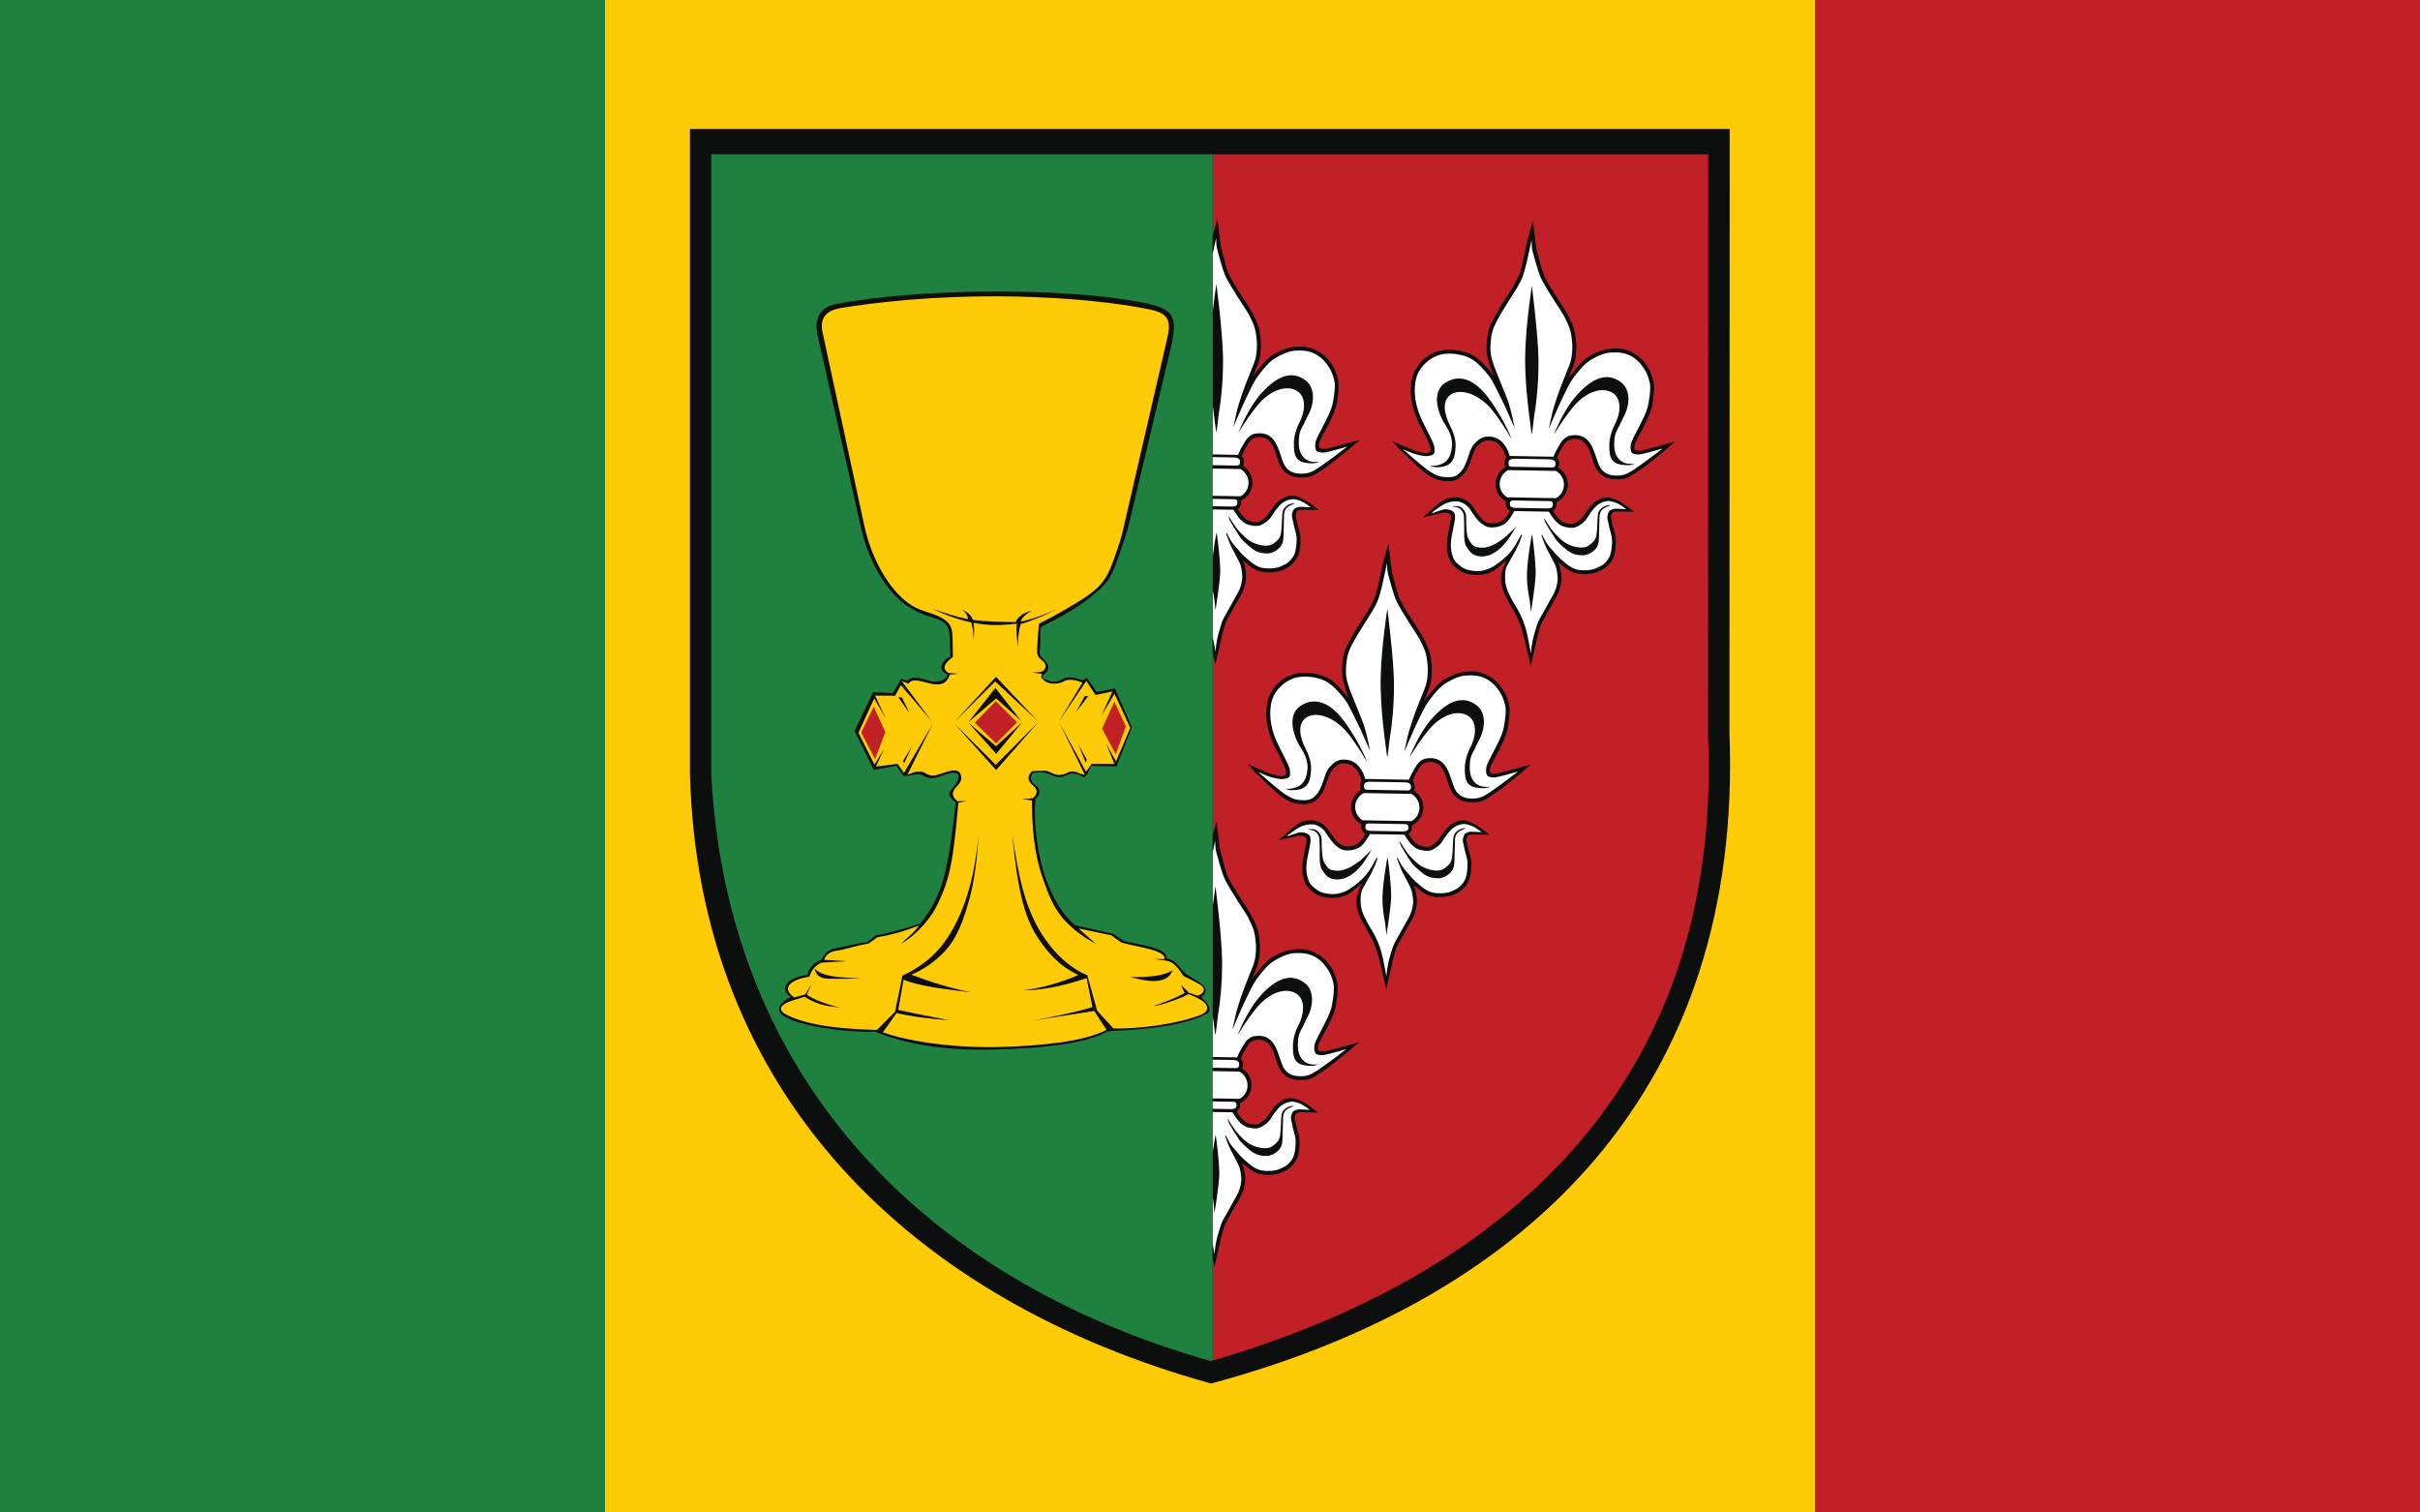 <?xml version="1.0" encoding="UTF-8"?><svg id="a" xmlns="http://www.w3.org/2000/svg" width="800" height="500" viewBox="0 0 800 500"><rect x="0" y="0" width="800" height="500" fill="#333333" stroke="none"/><rect x="200" width="400" height="500" fill="#ffca06"/><rect width="200" height="500" fill="#1e8140"/><rect x="600" width="200" height="500" fill="#c02026"/><g id="b"><path id="c" d="M228.08,42.62h343.72c0,49.65-.08,149.96-.08,199.62,4.48,117.11-65.32,186.63-171.36,215.13-98.64-27.29-169.66-95.6-172.28-201.78V42.62h0Z" fill="#0d0e0e" fill-rule="evenodd"/><path id="d" d="M400.89,51h163.82c0,47.76-.08,144.25-.08,192.02,4.71,110.96-61.7,176.86-163.74,206.77V51h0Z" fill="#c02026" fill-rule="evenodd"/><path id="e" d="M235.12,51h165.77V449.79c-.19,.06-.39,.12-.58,.17-92.89-26.25-159.94-91.96-165.19-194.1V51h0Z" fill="#1e8140" fill-rule="evenodd"/><path id="f" d="M314.15,217.2c0-1.94-.13-6.52-.31-7.82-.61-4.32-3.54-4.5-7.54-5.9-7.64-2.66-12.58-7.89-16.55-15.25-2.03-3.77-3.84-8.08-5.05-13.46l-14.43-63.96c-1.05-4.64,.21-9.15,5.85-10.25,27.79-5.37,74.8-5.48,99.93-.86,11.84,2.18,13.68,3.99,10.84,15.96l-13.35,56.24c-1.21,5.09-2.82,9.37-4.58,14.28-1.76,4.93-3.05,6.97-8.9,11.59-3.78,2.98-9.01,6.03-16,9.55-.25,2.05-.03,6.12-.35,8.2-.16,1,.52,1.74,1.27,2.42,1.84,1.66,2.3,3.47,.18,4.97-.82,.58-1.06,1.69,1.42,1.99,1.33,.88,3.27,.49,4.79-.41,2.29-1.35,4.87,.04,6.66,.38l1.33-.76,3.19,4.65,6.06-1.16,5.56,12.86-5.07,12.91-8.47-.17c-.23,.65-1.12,3.23-2.29,3.74-5.13-2.71-4.82-.14-8.06-.05-2.6,.07-4.03-2.47-8.86-1.29-.65,.68-1.23,2.65,.84,3.97,1.88,1.2,1.67,3.19,.05,4.45-.83,8.64,.96,20.78,4.28,28.69,2.34,5.58,4.88,9.83,8.87,13.18l12.67,2.85,3.2,2.26c3.95,1.14,15.1,2.33,14.14,5.65,2.49,.71,3.42,1.76,4.28,2.8,.79,.96,1.5,1.85,2.43,2.57,1.53,1.18,3.1,1.75,4.59,2.92,1.91,1.5,2.65,3.17,.27,4.68,.39,.47,1.29,1.19,1.9,1.98,.72,.93,1.52,2.67,.09,3.45-9.1,4.98-25.26,5.36-32.91,5.89-6.29,3.7-19.71,5.69-38.84,6.05-15.56,.29-27.95-1.91-38.14-5.98-8.38,.55-28.09-2.04-31.15-6.13-1.82-2.43,2.72-5.25,3.52-5.23-3-1.97-2.19-4.15-.21-5.53,1.58-1.1,3.96-1.65,5.62-1.81,.45-2.77,2.8-4.35,4.61-5.04,1.33-2.34,2.37-3.38,4.66-3.78,2.82-.48,7.1-1.69,10.4-1.95l2.97-2.3c4.33-.76,9.32-2.18,14.6-3.9,3.67-4.27,6.48-9.77,8.11-16.29,1.7-6.83,2.68-14.85,3.69-23.84-1.3-.76-2.87-2.47-1.73-3.87,.85-1.05,1.7-1.85,2.29-3.09,1.27-2.67-.55-3.29-3.18-2.49-2.42,.74-5.11,2.34-7.6,.93-1.28-.72-1.67-.92-3.26-.66-1.37,.22-2.83,.62-3.86,.38l-2.23-3.26-7.54,1.34-6.36-12.86,6.17-12.85,6.45,.38,2.8-4.74,2.11,.62c1.37-1.91,5.43-.55,7.23,.02,3.17,1,5.92-.63,5.95-2.15-3.98-1.54-1.14-5.27,.97-5.76Z" fill="#0d0e0e" fill-rule="evenodd"/><g id="g"><path id="h" d="M543.24,148.83c-.7,.17-1.7,.33-2.51,.02-.06-.12-.46-.36-.45-.9,0-.12,0-.3,.07-.47,.08-1,.68-2.06,1.64-3.82l1.45-2.7c1.69-3.41,2.54-5.47,2.8-7.24,.33-2.07,.53-3.9,.56-5.45v-.53c-.02-1.78-1.02-4.82-2.21-6.62-1.08-1.56-2.33-3.18-4.75-4.47-2.82-1.65-5.21-1.52-7.08-1.43l-.12,.06c-2.1,.08-4.44,.87-7.14,2.37-2.35,1.38-3.84,3.31-5.63,5.59l-.35,.35c-.36,.53-.77,.99-1.08,1.58,.25-.65,.67-1.65,.67-1.65l.91-2.18c1.03-2.59,1.08-5.14,1.1-6.68,.03-1.66-.39-4.57-.77-5.88-.44-1.37-1.39-3.46-2.13-4.84l-2.21-3.6-.97-1.44c-1.08-1.68-3.91-6.05-4.69-7.97-.72-1.79-1.97-7.03-2.36-8.34-.16-.65-.31-2.2-.47-3.27l-.76-6.42-1.74,6.14-.63,2.95-1.39,6.32c-.5,2.07-1.22,3.48-2.07,5.12-.48,1-1.8,3.05-2.94,4.81l-1.55,2.4c-.9,1.53-2.22,3.75-3.48,6.28-1.27,2.47-1.5,5.78-1.53,7.74v.42c.01,2.31,.61,4.75,1.89,8.15,0,0,.34,.66,.5,1.13-1.08-1.68-2.33-3.01-3.48-4.15-1.6-1.63-3.21-3.02-6.11-3.84-3.13-.89-6.04-1-8.55-.33-2.11,.49-4.34,1.88-5.94,3.57-1.54,1.75-2.63,3.69-3.02,5.93-.2,1.12-.33,2.19-.35,3.25-.03,1.77,.17,3.56,.66,5.4,.65,2.92,1.66,4.89,2.39,6.38l.56,1.02,.96,1.97c.67,1.38,1.57,3.11,1.79,3.94,.16,.54,.21,1.01,.21,1.31v.35c-.24,.12-.65,.46-.89,.52l-.76,.16c-.46,.05-1.74-.44-3.42-.77-.58-.13-6.24-2.66-7.63-3.27l2.28,2.53c.29,.24,7.21,7.18,9.11,8.4,1.96,1.28,2.88,1.65,4.1,1.97,.93,.25,2.44,.52,4.01,.31,1.46-.21,2.51-.55,3.88-2.01,1.24-1.28,1.91-2.63,2.89-5.7,.92-2.71,1.45-3.35,2.4-4.35,.89-.93,1.89-1.39,3.17-1.36,1.45,.03,2.32,.52,2.84,.82,.63,.49,1.26,1.21,1.88,2.17,.45,.78,.9,2.03,1,2.45l.05,.3c-.36,.47-.49,1.12-.5,1.65,0,.35,.04,.95,.27,1.43-1.95,1.21-3.2,3.2-3.24,5.46-.04,2.31,1.2,4.47,3.1,5.69l.29,.18h.06c-.06,.35-.07,.71-.07,.83,0,.53,.2,1.72,1.41,2.28l-.66,1.17c-.18,.29-1.19,1.52-1.72,1.99-.47,.35-1.88,.97-3.57,1-1.34-.02-1.8-.27-2.72-.94l-.23-.18c-.8-.61-2.17-2.53-3.02-3.85l-.4-.6c-1.36-2.04-3.5-2.67-4.2-2.86-1.1-.37-3.26-.06-4.31,.22-.88,.22-2.7,1.61-3.65,2.43-1,.81-4.32,3.84-4.32,3.84,1.11-.4,5.85-1.38,6.26-1.49,.59-.17,1.58-.21,2.38,.16,.4,.19,.63,.37,.68,1.08l.06,.12c0,.35-.14,1-.38,1.83l-.32,1.71-.13,.83c-.32,1.59-.64,3.01-.61,4.73-.03,1.95,.24,2.97,.68,4.46,.61,1.79,1.87,2.88,3.37,4.03,1.84,1.34,4.86,1.57,6.26,1.53,1.57-.03,3.21-.36,4.8-1.22,1.41-.69,2.89-2.26,4.54-3.54-.6,1.17-1.69,3.82-1.72,5.3l-.02,1.24c.08,1.96,.8,3.81,1.48,5.24l1.92,3.47,1.18,2.1c.85,1.56,1.63,3.41,2.29,5.43,.55,1.85,1.96,7.8,1.96,7.86l.98,4.28,1.76-7.62c.26-1.54,.64-2.95,1.31-5.13,.37-1.36,1.03-2.41,1.81-3.82l.78-1.41,1.68-2.93,1.08-1.94c1.09-2,1.52-3.71,1.66-5.07,.06-.29,.07-.59,.08-.95,.03-1.66-.41-3.5-.62-4.28-.11-.36-.28-.78-.56-1.31,.46,.36,.86,.79,1.38,1.15,1.89,1.63,3.16,2.25,4.49,2.57,1.68,.44,3.37,.36,4.42,.26l.18-.06c1.23-.16,1.98-.26,3.92-1.18,1.7-.8,3.78-2.95,4.34-5.26,.19-.94,.39-2.48,.42-3.9,.02-1.06-.08-2.08-.3-2.91-.27-.9-1.09-4.05-1.25-5,0-.18-.05-.3-.05-.48,0-.36,.13-.95,.37-1.42,.17-.11,1-.46,1.29-.45l5.99,.1-2.12-1.64c-.29-.18-1.84-1.39-2.59-1.76-.63-.31-2.25-1.17-3.58-1.31-1.51-.15-2.57,.19-3.45,.71-1.23,.57-2,1.45-2.84,2.32l-1.67,2.34-.48,.76c-.54,.7-1.13,1.23-2.31,2.04-.94,.63-1.93,.62-3.5,.29-1.16-.31-1.96-1.04-2.48-1.58l-.17-.18c-.29-.3-.97-1.32-1.65-2.28,1-.58,1.13-1.58,1.14-2.06,0-.12,0-.47-.04-.83h.24l.29-.17c1.94-1.15,3.26-3.26,3.3-5.57,.04-2.25-1.2-4.47-3.11-5.63,.19-.47,.25-1,.26-1.36,.01-.59-.09-1.31-.73-1.91l.79-1.83c.48-.76,1.56-2.7,1.8-2.99,.48-.53,1.24-1.11,1.89-1.21,.82-.23,1.75-.38,2.91,0,.99,.25,1.9,1.04,2.64,2.24,.62,1.02,1.07,2.27,1.51,3.82l.72,2.09c1.17,3.04,3.02,4.02,4.35,4.52,1.56,.56,4.42,.61,6.11,.11,1.52-.51,3.35-1.84,4.71-2.76l.88-.58c1.06-.69,7.26-5.8,7.5-5.98l3.31-2.84c-1.58,.45-9.89,2.73-10.65,2.83h0Z" fill="#0d0e0e"/><path id="i" d="M500.74,141.63s-1.17-6.18-2.23-9.05c-1.05-2.92-2.85-6.99-3.9-9.79-1.17-2.81-1.95-5.31-1.9-7.68-.02-2.31,.33-5.39,1.41-7.56,1.09-2.24,2.23-4.23,3.48-6.17,1.14-1.94,3.71-5.75,4.55-7.39,.84-1.53,1.51-3.06,2.07-5.42,.62-2.24,1.13-4.96,1.45-6.32,.25-1.3,.63-2.89,.63-2.89,0,0,.01,2.49,.29,3.5,.33,1.25,1.75,6.61,2.59,8.52,.78,2.03,3.28,5.87,4.75,8.21,1.53,2.34,2.44,3.72,3.17,4.98,.67,1.32,1.63,3.35,1.96,4.54,.38,1.25,.74,4.1,.72,5.52-.03,1.48-.07,3.79-1.04,6.21-.92,2.35-2.37,5.83-3.29,8.42-.92,2.47-1.84,5.36-2.4,7.66-.51,2.42-1.08,4.9-1.08,4.9,0,0,3.34-7.82,4.31-9.76,.96-1.88,2.3-5.18,4.21-7.63,1.91-2.46,3.4-4.33,5.63-5.59,2.24-1.32,4.46-2.23,6.56-2.32,1.86-.03,3.96-.17,6.62,1.24,1.96,1.16,3.1,2.43,4.18,4.1,1.14,1.62,2.02,4.42,2.05,5.91,.03,1.84-.31,4.09-.62,5.74-.2,1.36-.81,3.19-2.68,6.77-1.81,3.7-2.95,5.28-3.15,6.94-.2,1.66,.25,2.67,.94,2.8,.81,.25,1.8,.33,2.85,.05,.99-.16,6.73-1.78,6.73-1.78,0,0-6.2,4.75-7.26,5.39-1.06,.75-3.48,2.61-5.24,3.17-1.41,.51-4.03,.47-5.3-.03-1.04-.37-2.6-1.17-3.49-3.74-.94-2.62-1.43-4.53-2.39-6.15-.79-1.26-1.88-2.4-3.45-2.85-1.39-.38-2.5-.22-3.49-.06-1.11,.22-2.06,1.09-2.53,1.68-.48,.58-1.68,2.64-2.04,3.34-.36,.65-.85,1.95-.85,1.95l-.87-.02-13.62-.24s-.44-1.73-1.17-2.87c-.68-1.08-1.42-1.92-2.28-2.53-.81-.55-1.85-.98-3.48-1.01-1.57-.03-2.98,.54-4.11,1.77-1.18,1.11-1.72,1.87-2.64,4.81-.98,2.94-1.58,4.12-2.65,5.23-1.13,1.22-1.89,1.45-3.17,1.6-1.28,.1-2.5-.04-3.49-.24-1.1-.26-1.91-.69-3.75-1.85-1.79-1.16-8.61-7.2-8.61-7.2,0,0,3.35,1.54,4.28,1.74,1.28,.32,2.96,.7,3.77,.6,.82-.16,1.81-.14,2.29-.85,.3-.59,.2-1.83-.01-2.73-.44-1.43-2.08-4.42-2.92-6.1-.79-1.73-1.97-3.71-2.84-7.16-.76-3.21-.71-5.82-.33-8.07,.45-2.19,1.41-3.89,2.83-5.35,1.37-1.52,3.31-2.67,5.18-3.23,2.4-.61,5.13-.5,7.91,.31,2.72,.76,4.16,2.15,5.59,3.54,1.37,1.44,3.2,3.37,4.44,5.94,1.36,2.51,3.54,7.17,3.88,7.83,.28,.72,2.97,6.69,2.97,6.69h0Z" fill="#fff"/><path id="j" d="M512.09,151.84l-1.34-.02-8.62-.15-1.34-.02c-1.81-.03-2.11,.68-2.12,1.39-.02,1.36,.68,1.26,2.07,1.28l1.34,.02,8.62,.15,1.34,.02c1.46,.03,2.15,.15,2.18-1.21,.01-.71-.38-1.43-2.13-1.46Z" fill="#fff"/><path id="k" d="M511.34,168.07l-1.22-.02-7.92-.14-1.16-.02c-1.63-.03-1.92-.57-1.9-1.28,.02-1.3,.6-1.17,1.95-1.15l1.16,.02,7.92,.14,1.22,.02c1.28,.02,1.98-.09,1.96,1.22-.01,.71-.37,1.24-2,1.21Z" fill="#fff"/><path id="l" d="M514.35,155.68h-.41l-4.6-.09-5.76-.1-4.6-.08h-.41c-1.65,.85-2.78,2.55-2.81,4.51-.03,1.95,.99,3.57,2.49,4.49h.58l4.77,.09,5.42,.09,4.77,.08h.58c1.59-.85,2.61-2.44,2.64-4.39,.03-1.96-1.04-3.69-2.66-4.61h0Z" fill="#fff"/><path id="m" d="M500.67,168.95l11.35,.2s1.53,2.4,2.1,3c.63,.55,1.6,1.75,3.34,2.07,1.74,.39,3.08,.47,4.49-.46,1.41-.86,2.01-1.51,2.6-2.33,.54-.88,1.32-2.11,2.09-2.99,.77-.94,1.48-1.63,2.42-2.09,1-.52,2.05-.79,3.04-.72,1.1,.14,2.49,.69,3.13,1.06,.69,.37,2.36,1.65,2.36,1.65,0-.06-3.14-.17-3.49-.18-.41,0-1.75,.2-2.23,.97-.37,.76-.67,1.53-.45,2.54,.16,1.01,.97,4.34,1.25,5.24,.44,1.43,.21,4.45-.22,6.04-.38,1.77-2.1,3.7-3.57,4.32-2,1.03-2.52,1.02-3.69,1.18-1.05,.1-2.57,.14-4.01-.19-1.16-.38-2.26-.87-3.92-2.32-1.67-1.39-2.75-2.42-3.67-3.62-1.03-1.14-1.71-1.87-2.45-3.01-.68-1.2-1.24-2.33-1.24-2.33l-.4-.19s1.33,3.88,2.29,5.5c.79,1.61,2.26,4.13,2.59,5.2,.27,1.07,.7,3.15,.5,4.63-.2,1.54-.57,2.95-1.48,4.6-.9,1.58-1.62,2.76-2.76,4.93-1.2,2.11-2.16,3.52-2.72,5.52-.62,2.01-1.11,3.6-1.37,5.19-.32,1.59-.47,3.67-.47,3.67,0,0-1.11-6.36-1.72-8.33-.61-1.91-1.39-3.94-2.34-5.67-.96-1.68-2.49-4.13-3.11-5.57-.68-1.32-1.29-2.99-1.32-4.65-.09-1.72-.06-3.56,.67-4.85,.72-1.29,1.56-2.88,1.98-3.58,.54-.76,1.69-3.17,2.17-4.29,.37-1.24,.73-2.06,.73-2.06l-.17-.42s-.66,1.12-.9,1.58c-.24,.47-1.75,3.47-3.82,5.45-2.13,2.04-4.02,3.37-5.37,4.05-1.35,.63-2.81,1.08-4.27,1.11-1.34,.03-3.96-.25-5.45-1.4-1.44-1.04-2.47-1.94-2.85-3.31-.5-1.43-.66-2.21-.69-4.1,.03-1.84,.41-3.43,.79-5.32,.33-1.83,.69-3.01,.59-3.84-.04-.89-.09-1.6-1.3-2.1-1.1-.49-2.03-.39-2.67-.28-.82,.22-3.63,1.24-3.63,1.24l.12-.35s1.42-1.16,2.13-1.56c.65-.46,2-1.39,3.11-1.67,.99-.34,2.86-.48,3.62-.29,.64,.19,2.31,.75,3.45,2.37,1.08,1.62,2.61,3.96,3.76,4.75,1.09,.79,1.72,1.4,3.7,1.43,1.98-.03,3.62-.77,4.33-1.35,.71-.58,1.78-1.92,2.02-2.46,.3-.41,1.02-1.64,1.02-1.64h0Z" fill="#fff"/><path id="n" d="M506.4,94.43s-1.97,12.65-2.19,22.37c-.31,11.2,1.85,23.98,2.04,26.12,.11,.42,.17,.66,.17,.66l.33-2.49s.49-4.5,.74-5.68c.19-1.24,1.19-8.1,1.1-16.58-.15-8.48-2.2-24.4-2.2-24.4h0Z" fill="#0d0e0e"/><path id="o" d="M492.07,131.58c-4.21-5.71-9.29-8.28-14.3-5.05-3.77,2.43-3.34,7.76-.63,12.85,.51,.9,1.08,1.68,1.58,2.63,.79,1.38,1.34,3.4,1.31,5.06,0,.24-.07,.41-.07,.59-.24,3.67-1.97,6.19-6.46,6.35-.35,0-.64-.01-.99-.08,.64,.25,1.39,.5,2.15,.51,5.53,.16,6.4-2.91,6.53-7,.1-2.55-1.07-5.23-1.58-6.19-2.42-4.6-2.88-8.82-.05-10.79,3.36-2.31,9.85-.12,14.28,5.82,1.76,2.29,4.04,5.64,5.9,8.99-1.67-4.59-5.12-10.23-7.68-13.71h0Z" fill="#0d0e0e"/><path id="p" d="M521.49,130.37c4.75-5.19,9.68-7.6,14.45-3.95,2.87,2.18,3.31,7.17,.43,12.1-.12,.41-.48,1-.61,1.23-.43,1.12-.37,.94-.97,1.94-.78,1.47-1.09,2.65-1.12,4.07l-.03,1.48c.05,3.79,2.16,6.26,5.71,6.09,.35,0,.7,.01,1.05-.04-.65,.28-1.53,.51-2.34,.49-5.47-.04-6.13-2.3-6.05-6.87,.04-2.55,1.2-5.49,1.74-6.43,1.98-3.58,2.42-8.38-.34-10.38-3.27-2.43-9.07-.99-13.71,4.86-1.85,2.28-4.05,5.44-6.03,8.73,1.82-4.53,4.54-9.76,7.8-13.32h0Z" fill="#0d0e0e"/><path id="q" d="M506.42,176.64s-1.54,8.15-1.63,13.13c-.07,3.97,.52,6.65,.9,8.73,.26,2.08,.4,3.92,.4,3.92,0,0,1.44-8.81,1.56-12.48,.12-3.67-.9-11.46-1.01-12.17-.16-.71-.21-1.13-.21-1.13Z" fill="#0d0e0e"/><path id="r" d="M479.91,167.35h.17c.41-.05,1.46-.09,1.87-.02,.93,.13,1.5,.68,1.9,1.22,.46,.6,.85,1.2,.83,2.45-.04,2.07,.14,5.33,.47,6.47,.39,1.07,1.24,2.51,2.22,3.12,1.04,.55,3.08,.53,3.84,.36,.82-.16,2.05-.61,2.93-1.07,.88-.46,2.59-1.61,3.3-2.19,.65-.52,3.26-3.09,3.26-3.09l.65-.76s-2.52,4.23-2.99,4.75c-.42,.65-2.08,2.45-2.97,3.15-.83,.7-1.94,1.27-2.71,1.67-.76,.28-1.93,.56-3.15,.54-1.16-.08-2.61-.4-3.64-1.66-.96-1.38-1.37-1.51-1.69-3.23-.21-1.49-.2-2.26-.17-3.5,.02-1.25,0-3.68-.09-4.92-.16-1.19-.5-1.61-.95-2.15-.4-.42-.92-.67-1.32-.79-.47-.07-1.74-.33-1.74-.33h0Z" fill="#0d0e0e"/><path id="s" d="M510.59,171.44s1.81,3.23,3.58,5.1c1.83,1.87,3.32,3.44,6.45,4.2,3.14,.71,4.31-.1,5.14-.8,.82-.76,1.59-1.16,1.97-2.93,.32-1.77,.33-5.51,.46-6.51,.08-1.07,.44-1.89,1.15-2.41,.71-.64,1.59-.98,2.17-1.03,.52-.17,.82-.04,.82-.04,0,0-1.18,.51-1.64,.74-.47,.29-.88,.52-1.24,.98-.35,.35-.6,1.12-.68,1.88-.07,.65-.08,4.74-.16,5.93-.02,1.31,0,3.32-.78,4.43-.9,1.4-2.95,2.61-4.53,2.59-1.57,.03-3.43-.3-5.1-1.57-1.6-1.33-3.33-2.67-4.29-4.29-1.02-1.56-2.78-4.43-3.06-4.97-.17-.47-.44-1.31-.44-1.31h.17Z" fill="#0d0e0e"/></g><g id="t"><path id="u" d="M495.47,255.61c-.7,.17-1.7,.33-2.51,.02-.06-.12-.46-.36-.45-.9,0-.12,0-.3,.07-.47,.08-1,.68-2.06,1.64-3.82l1.45-2.7c1.69-3.41,2.54-5.47,2.8-7.24,.33-2.07,.53-3.9,.56-5.45v-.53c-.02-1.78-1.02-4.82-2.21-6.62-1.08-1.56-2.33-3.18-4.75-4.47-2.82-1.65-5.21-1.52-7.08-1.43l-.12,.06c-2.1,.08-4.44,.87-7.14,2.37-2.35,1.38-3.84,3.31-5.63,5.59l-.35,.35c-.36,.53-.77,.99-1.08,1.58,.25-.65,.67-1.65,.67-1.65l.91-2.18c1.03-2.59,1.08-5.14,1.1-6.68,.03-1.66-.39-4.57-.77-5.88-.44-1.37-1.39-3.46-2.13-4.84l-2.21-3.6-.97-1.44c-1.08-1.68-3.91-6.05-4.69-7.97-.72-1.79-1.97-7.03-2.36-8.34-.16-.65-.31-2.2-.47-3.27l-.76-6.42-1.74,6.14-.63,2.95-1.39,6.32c-.5,2.07-1.22,3.48-2.07,5.12-.48,1-1.8,3.05-2.94,4.81l-1.55,2.4c-.9,1.53-2.22,3.75-3.48,6.28-1.27,2.47-1.5,5.78-1.53,7.74v.42c.01,2.31,.61,4.75,1.89,8.15,0,0,.34,.66,.5,1.13-1.08-1.68-2.33-3.01-3.48-4.15-1.6-1.63-3.21-3.02-6.11-3.84-3.13-.89-6.04-1-8.55-.33-2.11,.49-4.34,1.88-5.94,3.57-1.54,1.75-2.63,3.69-3.02,5.93-.2,1.12-.33,2.19-.35,3.25-.03,1.77,.17,3.56,.66,5.4,.65,2.92,1.66,4.89,2.39,6.38l.56,1.02,.96,1.97c.67,1.38,1.57,3.11,1.79,3.94,.16,.54,.21,1.01,.21,1.31v.35c-.24,.12-.65,.46-.89,.52l-.76,.16c-.46,.05-1.74-.44-3.42-.77-.58-.13-6.24-2.66-7.63-3.27l2.28,2.53c.29,.24,7.21,7.18,9.11,8.4,1.96,1.28,2.88,1.65,4.1,1.97,.93,.25,2.44,.52,4.01,.31,1.46-.21,2.51-.55,3.88-2.01,1.24-1.28,1.91-2.63,2.89-5.7,.92-2.71,1.45-3.35,2.4-4.35,.89-.93,1.89-1.39,3.17-1.36,1.45,.03,2.32,.52,2.84,.82,.63,.49,1.26,1.21,1.88,2.17,.45,.78,.9,2.03,1,2.45l.05,.3c-.36,.47-.49,1.12-.5,1.65,0,.35,.04,.95,.27,1.43-1.95,1.21-3.2,3.2-3.24,5.46-.04,2.31,1.2,4.47,3.1,5.69l.29,.18h.06c-.06,.35-.07,.71-.07,.83,0,.53,.2,1.72,1.41,2.28l-.66,1.17c-.18,.29-1.19,1.52-1.72,1.99-.47,.35-1.88,.97-3.57,1-1.34-.02-1.8-.27-2.72-.94l-.23-.18c-.8-.61-2.17-2.53-3.02-3.85l-.4-.6c-1.36-2.04-3.5-2.67-4.2-2.86-1.1-.37-3.26-.06-4.31,.22-.88,.22-2.7,1.61-3.65,2.43-1,.81-4.32,3.84-4.32,3.84,1.11-.4,5.85-1.38,6.26-1.49,.59-.17,1.58-.21,2.38,.16,.4,.19,.63,.37,.68,1.08l.06,.12c0,.35-.14,1-.38,1.83l-.32,1.71-.13,.83c-.32,1.6-.64,3.01-.61,4.73-.03,1.95,.24,2.97,.68,4.46,.61,1.79,1.87,2.88,3.37,4.03,1.84,1.34,4.86,1.57,6.26,1.53,1.57-.03,3.21-.36,4.8-1.22,1.41-.69,2.89-2.26,4.54-3.54-.6,1.17-1.69,3.82-1.72,5.3l-.02,1.24c.08,1.96,.8,3.81,1.48,5.24l1.92,3.47,1.18,2.1c.85,1.56,1.63,3.41,2.29,5.43,.55,1.85,1.96,7.8,1.96,7.86l.98,4.28,1.76-7.62c.26-1.54,.64-2.95,1.31-5.13,.37-1.36,1.03-2.41,1.81-3.82l.78-1.41,1.68-2.93,1.08-1.94c1.09-2,1.52-3.71,1.66-5.07,.06-.29,.07-.59,.08-.95,.03-1.66-.41-3.5-.62-4.28-.11-.36-.28-.78-.56-1.31,.46,.36,.86,.79,1.38,1.15,1.89,1.63,3.16,2.25,4.49,2.57,1.68,.44,3.37,.36,4.42,.26l.18-.06c1.23-.16,1.98-.26,3.92-1.18,1.7-.8,3.78-2.95,4.34-5.26,.19-.94,.39-2.48,.42-3.9,.02-1.06-.08-2.08-.3-2.91-.27-.89-1.09-4.05-1.25-5,0-.18-.05-.3-.05-.48,0-.36,.13-.95,.37-1.42,.17-.11,1-.46,1.29-.45l5.99,.1-2.12-1.64c-.29-.18-1.84-1.39-2.59-1.76-.63-.31-2.25-1.17-3.58-1.31-1.51-.15-2.57,.19-3.45,.71-1.23,.57-2,1.45-2.84,2.32l-1.67,2.34-.48,.76c-.54,.7-1.13,1.23-2.31,2.04-.94,.63-1.93,.62-3.5,.29-1.16-.31-1.96-1.04-2.48-1.58l-.17-.18c-.29-.3-.97-1.32-1.65-2.28,1-.58,1.13-1.58,1.14-2.06,0-.12,0-.47-.04-.83h.24l.29-.17c1.94-1.15,3.26-3.26,3.3-5.57,.04-2.25-1.2-4.47-3.11-5.63,.19-.47,.25-1,.26-1.36,.01-.59-.09-1.31-.73-1.91l.79-1.83c.48-.76,1.56-2.7,1.8-2.99,.48-.53,1.24-1.11,1.89-1.21,.82-.23,1.75-.38,2.91,0,.99,.25,1.9,1.04,2.64,2.24,.62,1.02,1.07,2.27,1.51,3.82l.72,2.09c1.17,3.04,3.02,4.02,4.35,4.52,1.56,.56,4.42,.61,6.11,.11,1.52-.51,3.35-1.84,4.71-2.76l.88-.58c1.06-.69,7.26-5.8,7.5-5.98l3.31-2.84c-1.58,.45-9.89,2.73-10.65,2.84h0Z" fill="#0d0e0e"/><path id="v" d="M452.97,248.4s-1.17-6.18-2.23-9.05c-1.05-2.92-2.85-6.99-3.9-9.79-1.17-2.81-1.95-5.31-1.9-7.68-.02-2.31,.33-5.39,1.41-7.56,1.09-2.24,2.23-4.23,3.48-6.17,1.14-1.94,3.71-5.75,4.55-7.39,.84-1.53,1.51-3.06,2.07-5.42,.62-2.24,1.13-4.96,1.45-6.32,.25-1.3,.63-2.89,.63-2.89,0,0,.01,2.49,.29,3.5,.33,1.25,1.75,6.61,2.59,8.52,.78,2.03,3.28,5.87,4.75,8.21,1.53,2.34,2.44,3.72,3.17,4.98,.67,1.32,1.63,3.35,1.96,4.54,.38,1.25,.74,4.1,.72,5.52-.03,1.48-.07,3.79-1.04,6.21-.92,2.35-2.37,5.83-3.29,8.42-.92,2.47-1.84,5.36-2.4,7.66-.51,2.42-1.08,4.9-1.08,4.9,0,0,3.34-7.82,4.31-9.76,.96-1.88,2.3-5.18,4.21-7.63,1.91-2.46,3.4-4.33,5.63-5.59,2.24-1.33,4.46-2.23,6.56-2.32,1.86-.03,3.96-.17,6.62,1.24,1.96,1.16,3.1,2.43,4.18,4.1,1.14,1.62,2.02,4.42,2.05,5.91,.03,1.84-.31,4.09-.62,5.74-.2,1.36-.81,3.19-2.68,6.77-1.81,3.7-2.95,5.28-3.15,6.94-.2,1.66,.25,2.67,.94,2.8,.81,.25,1.8,.33,2.85,.05,.99-.16,6.73-1.78,6.73-1.78,0,0-6.2,4.75-7.26,5.39-1.06,.75-3.48,2.61-5.24,3.17-1.41,.51-4.03,.47-5.3-.03-1.04-.37-2.6-1.17-3.49-3.74-.94-2.62-1.43-4.53-2.39-6.15-.79-1.26-1.88-2.4-3.45-2.85-1.39-.38-2.5-.22-3.49-.06-1.11,.22-2.06,1.09-2.53,1.68-.48,.58-1.68,2.64-2.04,3.34-.36,.65-.85,1.95-.85,1.95l-.87-.02-13.62-.24s-.44-1.73-1.17-2.87c-.68-1.08-1.42-1.92-2.28-2.53-.81-.55-1.85-.98-3.48-1.01-1.57-.03-2.98,.54-4.11,1.77-1.18,1.1-1.72,1.87-2.64,4.81-.98,2.94-1.58,4.12-2.65,5.23-1.13,1.22-1.89,1.45-3.17,1.6-1.28,.1-2.5-.04-3.49-.24-1.1-.26-1.91-.69-3.75-1.85-1.79-1.16-8.61-7.2-8.61-7.2,0,0,3.35,1.54,4.28,1.74,1.28,.32,2.96,.7,3.77,.6,.82-.16,1.81-.14,2.29-.85,.3-.59,.2-1.83-.01-2.73-.44-1.43-2.08-4.42-2.92-6.1-.79-1.73-1.97-3.71-2.84-7.16-.76-3.21-.71-5.82-.33-8.07,.45-2.19,1.41-3.89,2.83-5.35,1.37-1.52,3.31-2.67,5.18-3.23,2.4-.61,5.13-.5,7.91,.31,2.72,.76,4.16,2.15,5.59,3.54,1.37,1.44,3.2,3.37,4.44,5.94,1.36,2.51,3.54,7.17,3.88,7.83,.28,.72,2.97,6.69,2.97,6.69h0Z" fill="#fff"/><path id="w" d="M464.32,258.62l-1.34-.02-8.62-.15-1.34-.02c-1.81-.03-2.11,.68-2.12,1.39-.02,1.36,.68,1.26,2.07,1.28l1.34,.02,8.62,.15,1.34,.02c1.46,.03,2.15,.15,2.18-1.21,.01-.71-.38-1.43-2.13-1.46Z" fill="#fff"/><path id="x" d="M463.57,274.85l-1.22-.02-7.92-.14-1.16-.02c-1.63-.03-1.92-.57-1.9-1.28,.02-1.3,.6-1.17,1.95-1.15l1.16,.02,7.92,.14,1.22,.02c1.28,.02,1.98-.09,1.96,1.22-.01,.71-.37,1.24-2,1.21h0Z" fill="#fff"/><path id="y" d="M466.58,262.45h-.41l-4.6-.09-5.76-.1-4.6-.08h-.41c-1.65,.85-2.78,2.55-2.81,4.51-.03,1.95,.99,3.57,2.49,4.49h.58l4.77,.09,5.42,.09,4.77,.08h.58c1.59-.85,2.61-2.44,2.64-4.39,.03-1.96-1.04-3.69-2.66-4.61h0Z" fill="#fff"/><path id="z" d="M452.9,275.73l11.35,.2s1.53,2.4,2.1,3c.63,.55,1.6,1.75,3.34,2.07,1.74,.39,3.08,.47,4.49-.46,1.41-.86,2.01-1.51,2.6-2.33,.54-.88,1.32-2.11,2.09-2.99,.77-.94,1.48-1.63,2.42-2.09,1-.52,2.05-.79,3.04-.72,1.1,.14,2.49,.69,3.13,1.06,.69,.37,2.36,1.65,2.36,1.65,0-.06-3.14-.17-3.49-.18-.41,0-1.75,.2-2.23,.97-.37,.76-.67,1.53-.45,2.54,.16,1.01,.97,4.34,1.25,5.24,.44,1.43,.21,4.45-.22,6.04-.38,1.77-2.1,3.7-3.57,4.32-2,1.03-2.52,1.02-3.69,1.18-1.05,.1-2.57,.14-4.01-.19-1.16-.38-2.26-.87-3.92-2.32-1.67-1.39-2.75-2.42-3.67-3.62-1.03-1.14-1.71-1.87-2.45-3.01-.68-1.2-1.24-2.33-1.24-2.33l-.4-.19s1.33,3.88,2.29,5.5c.79,1.61,2.26,4.13,2.59,5.2,.27,1.07,.7,3.15,.5,4.63-.2,1.54-.57,2.95-1.48,4.6-.9,1.58-1.62,2.76-2.76,4.93-1.2,2.11-2.16,3.52-2.72,5.52-.62,2.01-1.11,3.6-1.37,5.19-.32,1.59-.47,3.67-.47,3.67,0,0-1.11-6.36-1.72-8.33-.61-1.91-1.39-3.94-2.34-5.67-.96-1.68-2.49-4.13-3.11-5.57-.68-1.32-1.29-2.99-1.32-4.65-.09-1.72-.06-3.56,.67-4.85,.72-1.29,1.56-2.88,1.98-3.58,.54-.76,1.69-3.17,2.17-4.29,.37-1.24,.73-2.06,.73-2.06l-.17-.42s-.66,1.12-.9,1.58c-.24,.47-1.75,3.47-3.82,5.45-2.13,2.04-4.02,3.37-5.37,4.05-1.35,.63-2.81,1.08-4.27,1.11-1.34,.03-3.96-.25-5.45-1.4-1.44-1.04-2.47-1.94-2.85-3.31-.5-1.43-.66-2.21-.69-4.1,.03-1.84,.41-3.43,.79-5.32,.33-1.83,.69-3.01,.59-3.84-.04-.89-.09-1.6-1.3-2.1-1.1-.49-2.03-.39-2.67-.28-.82,.22-3.63,1.24-3.63,1.24l.12-.35s1.42-1.16,2.13-1.56c.65-.46,2-1.39,3.11-1.67,.99-.34,2.86-.48,3.62-.29,.64,.19,2.31,.75,3.45,2.37,1.08,1.62,2.61,3.96,3.76,4.75,1.09,.79,1.72,1.4,3.7,1.43,1.98-.03,3.62-.77,4.33-1.35,.71-.58,1.78-1.92,2.02-2.46,.3-.41,1.02-1.64,1.02-1.64h0Z" fill="#fff"/><path id="aa" d="M458.63,201.2s-1.97,12.65-2.19,22.37c-.31,11.2,1.85,23.98,2.04,26.12,.11,.42,.17,.66,.17,.66l.33-2.49s.49-4.5,.74-5.68c.19-1.24,1.19-8.1,1.1-16.58-.15-8.48-2.2-24.4-2.2-24.4h0Z" fill="#0d0e0e"/><path id="ab" d="M444.3,238.35c-4.21-5.7-9.29-8.28-14.3-5.05-3.77,2.43-3.34,7.76-.63,12.85,.51,.9,1.08,1.68,1.58,2.63,.79,1.38,1.34,3.4,1.31,5.06,0,.24-.07,.41-.07,.59-.24,3.67-1.97,6.19-6.46,6.35-.35,0-.64-.01-.99-.08,.64,.25,1.39,.5,2.15,.51,5.53,.16,6.4-2.91,6.53-7,.1-2.55-1.07-5.23-1.58-6.19-2.42-4.6-2.88-8.82-.05-10.79,3.36-2.31,9.85-.12,14.28,5.82,1.76,2.29,4.04,5.64,5.9,8.99-1.67-4.59-5.12-10.23-7.68-13.71h0Z" fill="#0d0e0e"/><path id="ac" d="M473.72,237.15c4.75-5.19,9.68-7.6,14.45-3.95,2.87,2.18,3.31,7.17,.43,12.1-.12,.41-.48,1-.61,1.23-.43,1.12-.37,.94-.97,1.94-.78,1.47-1.09,2.65-1.12,4.07l-.03,1.48c.05,3.79,2.16,6.26,5.71,6.09,.35,0,.7,.01,1.05-.04-.65,.28-1.53,.51-2.34,.49-5.47-.04-6.13-2.3-6.05-6.87,.04-2.55,1.2-5.49,1.74-6.43,1.98-3.58,2.42-8.38-.34-10.38-3.27-2.43-9.07-.99-13.71,4.86-1.85,2.28-4.05,5.44-6.03,8.73,1.82-4.53,4.54-9.76,7.8-13.32h0Z" fill="#0d0e0e"/><path id="ad" d="M458.65,283.42s-1.54,8.15-1.63,13.13c-.07,3.97,.52,6.65,.9,8.73,.26,2.08,.4,3.92,.4,3.92,0,0,1.44-8.81,1.56-12.48,.12-3.67-.9-11.46-1.01-12.17-.16-.71-.21-1.13-.21-1.13Z" fill="#0d0e0e"/><path id="ae" d="M432.15,274.13h.17c.41-.05,1.46-.09,1.87-.02,.93,.13,1.5,.68,1.9,1.22,.46,.6,.85,1.2,.83,2.45-.04,2.07,.14,5.33,.47,6.47,.39,1.07,1.24,2.51,2.22,3.12,1.04,.55,3.08,.53,3.84,.36,.82-.16,2.05-.61,2.93-1.07,.88-.46,2.59-1.61,3.3-2.19,.65-.52,3.26-3.09,3.26-3.09l.65-.76s-2.52,4.23-2.99,4.75c-.42,.65-2.08,2.45-2.97,3.15-.83,.7-1.94,1.27-2.71,1.67-.76,.28-1.93,.56-3.15,.54-1.16-.08-2.61-.4-3.64-1.66-.96-1.38-1.37-1.51-1.69-3.23-.21-1.49-.2-2.26-.17-3.5,.02-1.25,0-3.68-.09-4.92-.16-1.19-.5-1.61-.95-2.15-.4-.42-.92-.67-1.32-.79-.47-.07-1.74-.33-1.74-.33Z" fill="#0d0e0e"/><path id="af" d="M462.82,278.22s1.81,3.23,3.58,5.1c1.83,1.87,3.32,3.44,6.45,4.2,3.14,.71,4.31-.1,5.14-.8,.82-.76,1.59-1.16,1.97-2.93,.32-1.77,.33-5.51,.46-6.51,.08-1.07,.44-1.89,1.15-2.41,.71-.64,1.59-.98,2.17-1.03,.52-.17,.82-.04,.82-.04,0,0-1.18,.51-1.64,.74-.47,.29-.88,.52-1.24,.98-.35,.35-.6,1.12-.68,1.88-.07,.65-.08,4.74-.16,5.93-.02,1.31,0,3.32-.78,4.43-.9,1.4-2.95,2.61-4.53,2.59-1.57,.03-3.43-.3-5.1-1.57-1.6-1.33-3.33-2.67-4.29-4.28-1.02-1.56-2.78-4.43-3.06-4.97-.17-.47-.44-1.31-.44-1.31h.17Z" fill="#0d0e0e"/></g><g id="ag"><path id="ah" d="M438.96,148.21c-.7,.17-1.7,.33-2.51,.02-.06-.12-.46-.36-.45-.9,0-.12,0-.3,.07-.47,.08-1.01,.68-2.06,1.64-3.82l1.45-2.7c1.69-3.41,2.54-5.47,2.8-7.24,.33-2.07,.53-3.9,.56-5.45v-.53c-.02-1.78-1.02-4.82-2.21-6.62-1.08-1.56-2.33-3.18-4.75-4.47-2.83-1.65-5.21-1.51-7.08-1.43l-.12,.06c-2.1,.08-4.44,.87-7.14,2.36-2.35,1.38-3.84,3.31-5.63,5.59l-.36,.35c-.36,.53-.77,.99-1.08,1.58,.25-.64,.67-1.65,.67-1.65l.91-2.18c1.03-2.59,1.08-5.14,1.11-6.68,.03-1.66-.39-4.57-.77-5.88-.44-1.37-1.39-3.46-2.13-4.84l-2.21-3.6-.97-1.44c-1.08-1.68-3.91-6.05-4.69-7.97-.73-1.79-1.97-7.03-2.36-8.34-.16-.65-.31-2.2-.47-3.27l-.76-6.42-1.6,5.67V215.7l.9,3.94,1.76-7.62c.26-1.54,.64-2.95,1.31-5.13,.37-1.36,1.03-2.41,1.82-3.82l.78-1.41,1.68-2.93,1.08-1.94c1.09-2,1.52-3.71,1.66-5.07,.06-.29,.07-.59,.08-.95,.03-1.66-.41-3.5-.62-4.28-.11-.36-.28-.77-.56-1.31,.46,.36,.86,.79,1.38,1.15,1.89,1.63,3.16,2.25,4.49,2.57,1.68,.44,3.37,.36,4.42,.26l.18-.06c1.23-.16,1.98-.26,3.92-1.18,1.7-.8,3.78-2.96,4.34-5.26,.19-.94,.39-2.48,.42-3.9,.02-1.07-.08-2.08-.3-2.91-.27-.89-1.09-4.05-1.25-5,0-.18-.05-.3-.05-.48,0-.36,.13-.95,.37-1.42,.18-.11,1-.46,1.29-.45l5.99,.1-2.12-1.64c-.29-.18-1.84-1.39-2.59-1.76-.63-.31-2.25-1.17-3.58-1.31-1.52-.15-2.57,.19-3.45,.71-1.23,.57-2,1.45-2.84,2.32l-1.67,2.34-.48,.76c-.54,.7-1.13,1.23-2.31,2.03-.94,.64-1.93,.62-3.5,.29-1.16-.32-1.96-1.04-2.48-1.58l-.17-.18c-.29-.3-.97-1.32-1.65-2.28,1-.58,1.13-1.58,1.14-2.06,0-.12,0-.47-.04-.83h.24l.29-.17c1.94-1.15,3.26-3.26,3.3-5.57,.04-2.25-1.2-4.47-3.11-5.63,.18-.47,.25-1,.26-1.36,.01-.59-.1-1.31-.73-1.91l.79-1.83c.48-.76,1.56-2.7,1.8-2.99,.48-.53,1.24-1.11,1.89-1.21,.82-.23,1.75-.38,2.91,0,.99,.25,1.9,1.04,2.64,2.24,.62,1.02,1.07,2.27,1.51,3.82l.72,2.09c1.17,3.04,3.02,4.02,4.35,4.52,1.56,.56,4.42,.61,6.11,.11,1.52-.51,3.35-1.84,4.71-2.76l.88-.58c1.06-.69,7.26-5.8,7.5-5.98l3.31-2.84c-1.58,.45-9.89,2.73-10.65,2.84h0Z" fill="#0d0e0e"/><path id="ai" d="M400.89,83.99c.2-.94,.38-1.78,.51-2.36,.25-1.3,.63-2.89,.63-2.89,0,0,.02,2.49,.29,3.5,.33,1.25,1.75,6.61,2.59,8.52,.78,2.03,3.28,5.87,4.75,8.21,1.53,2.34,2.44,3.72,3.18,4.98,.67,1.32,1.63,3.35,1.96,4.54,.38,1.25,.74,4.1,.72,5.52-.03,1.48-.07,3.79-1.04,6.21-.92,2.35-2.37,5.83-3.29,8.42-.92,2.47-1.84,5.36-2.4,7.66-.51,2.42-1.08,4.9-1.08,4.9,0,0,3.34-7.82,4.31-9.76,.96-1.88,2.3-5.18,4.21-7.63,1.91-2.46,3.4-4.33,5.63-5.59,2.24-1.33,4.46-2.23,6.56-2.32,1.86-.03,3.96-.17,6.62,1.24,1.96,1.16,3.1,2.42,4.18,4.1,1.14,1.62,2.02,4.42,2.05,5.91,.03,1.84-.31,4.09-.62,5.74-.2,1.36-.81,3.19-2.68,6.77-1.81,3.7-2.95,5.28-3.15,6.94-.2,1.66,.25,2.67,.94,2.8,.81,.25,1.8,.33,2.85,.05,.99-.16,6.73-1.78,6.73-1.78,0,0-6.2,4.75-7.26,5.39-1.06,.75-3.48,2.61-5.24,3.17-1.41,.51-4.03,.46-5.3-.03-1.04-.37-2.6-1.17-3.49-3.74-.94-2.62-1.43-4.53-2.39-6.15-.79-1.26-1.88-2.4-3.45-2.85-1.39-.38-2.5-.22-3.49-.06-1.11,.22-2.06,1.09-2.53,1.68-.48,.58-1.68,2.64-2.04,3.34-.36,.65-.85,1.95-.85,1.95l-.87-.02-7.52-.13V83.99h0Z" fill="#fff"/><path id="aj" d="M407.81,151.22l-1.34-.02-5.59-.1v2.67l5.54,.1,1.34,.02c1.46,.03,2.15,.15,2.18-1.21,.01-.71-.38-1.43-2.13-1.46Z" fill="#fff"/><path id="ak" d="M407.06,167.45l-1.22-.02-4.95-.09v-2.43l5,.09,1.22,.02c1.28,.02,1.98-.09,1.96,1.22-.01,.71-.37,1.24-2,1.21h0Z" fill="#fff"/><path id="al" d="M410.07,155.05h-.41l-4.6-.09-4.18-.07v9.01l3.85,.07,4.77,.08h.58c1.59-.85,2.61-2.44,2.64-4.39,.03-1.96-1.04-3.69-2.66-4.61Z" fill="#fff"/><path id="am" d="M400.89,168.41l6.86,.12s1.53,2.4,2.1,3c.63,.55,1.6,1.75,3.34,2.07,1.74,.39,3.08,.47,4.49-.46,1.41-.86,2.01-1.51,2.6-2.33,.54-.88,1.32-2.11,2.09-2.98,.77-.94,1.48-1.63,2.42-2.09,1-.52,2.05-.79,3.04-.72,1.1,.14,2.49,.69,3.13,1.06,.69,.37,2.36,1.65,2.36,1.65,0-.06-3.14-.17-3.49-.18-.41,0-1.75,.2-2.23,.97-.37,.76-.67,1.53-.45,2.54,.16,1.01,.97,4.34,1.25,5.24,.44,1.43,.21,4.45-.22,6.04-.38,1.77-2.1,3.7-3.57,4.32-2,1.03-2.52,1.02-3.69,1.18-1.05,.1-2.57,.14-4.01-.19-1.16-.37-2.26-.87-3.92-2.32-1.67-1.39-2.75-2.42-3.66-3.62-1.03-1.14-1.71-1.87-2.45-3.01-.68-1.2-1.24-2.33-1.24-2.33l-.4-.19s1.33,3.88,2.29,5.5c.79,1.61,2.26,4.13,2.59,5.2,.27,1.07,.7,3.15,.5,4.63-.2,1.54-.57,2.95-1.48,4.6-.9,1.59-1.62,2.76-2.76,4.93-1.2,2.11-2.16,3.52-2.72,5.52-.62,2.01-1.11,3.6-1.37,5.19-.32,1.59-.47,3.67-.47,3.67,0,0-.44-2.5-.91-4.85v-42.18Z" fill="#fff"/><path id="an" d="M402.12,93.8s-.64,4.11-1.23,9.44v30.57c.49,4.28,.99,7.5,1.08,8.48,.11,.42,.17,.66,.17,.66l.33-2.49s.49-4.5,.74-5.68c.19-1.24,1.19-8.1,1.1-16.58-.14-8.48-2.2-24.4-2.2-24.4h0Z" fill="#0d0e0e"/><path id="ao" d="M417.21,129.75c4.75-5.19,9.68-7.6,14.45-3.95,2.87,2.18,3.31,7.17,.43,12.1-.12,.41-.48,1-.61,1.24-.43,1.12-.37,.94-.97,1.94-.78,1.47-1.09,2.65-1.12,4.07l-.03,1.48c.05,3.79,2.16,6.26,5.71,6.09,.35,0,.7,.01,1.05-.04-.65,.28-1.53,.51-2.34,.49-5.47-.04-6.13-2.3-6.05-6.87,.04-2.54,1.2-5.49,1.74-6.43,1.98-3.58,2.42-8.38-.34-10.38-3.27-2.43-9.07-.99-13.71,4.86-1.85,2.28-4.05,5.44-6.03,8.73,1.82-4.53,4.54-9.76,7.8-13.32h0Z" fill="#0d0e0e"/><path id="ap" d="M402.14,176.02s-.77,4.07-1.25,8.21v10.66c.17,1.13,.36,2.11,.52,2.98,.26,2.08,.4,3.92,.4,3.92,0,0,1.43-8.81,1.56-12.48,.12-3.67-.91-11.46-1.01-12.17-.16-.71-.21-1.13-.21-1.13h0Z" fill="#0d0e0e"/><path id="aq" d="M406.31,170.82s1.81,3.23,3.58,5.1c1.83,1.87,3.32,3.44,6.45,4.2,3.13,.7,4.31-.1,5.14-.8,.82-.75,1.59-1.16,1.97-2.93,.32-1.77,.33-5.51,.46-6.51,.08-1.07,.44-1.89,1.15-2.41,.71-.64,1.59-.98,2.17-1.03,.52-.17,.82-.04,.82-.04,0,0-1.18,.51-1.64,.74-.47,.29-.88,.52-1.24,.98-.35,.35-.6,1.12-.68,1.88-.07,.65-.08,4.74-.16,5.93-.02,1.31,0,3.32-.78,4.43-.9,1.4-2.95,2.61-4.52,2.59-1.57,.03-3.43-.3-5.1-1.57-1.6-1.33-3.33-2.67-4.29-4.28-1.02-1.56-2.78-4.43-3.06-4.97-.17-.47-.44-1.31-.44-1.31h.17Z" fill="#0d0e0e"/></g><g id="ar"><path id="as" d="M438.65,347.4c-.7,.17-1.7,.33-2.51,.02-.06-.12-.46-.36-.45-.9,0-.12,0-.3,.07-.47,.08-1.01,.68-2.06,1.64-3.82l1.45-2.7c1.69-3.41,2.54-5.47,2.8-7.24,.33-2.07,.53-3.9,.56-5.45v-.53c-.02-1.78-1.02-4.82-2.21-6.62-1.08-1.56-2.33-3.18-4.75-4.47-2.83-1.65-5.21-1.51-7.08-1.43l-.12,.06c-2.1,.08-4.44,.87-7.14,2.36-2.35,1.38-3.84,3.31-5.63,5.59l-.36,.35c-.36,.53-.77,.99-1.08,1.58,.25-.64,.67-1.65,.67-1.65l.91-2.18c1.03-2.59,1.08-5.14,1.11-6.68,.03-1.66-.39-4.57-.77-5.88-.44-1.37-1.39-3.46-2.13-4.84l-2.21-3.6-.97-1.44c-1.08-1.68-3.91-6.05-4.69-7.97-.73-1.79-1.97-7.03-2.36-8.34-.16-.65-.31-2.2-.47-3.27l-.76-6.42-1.29,4.56v140.22l.59,2.57,1.76-7.62c.26-1.54,.64-2.95,1.31-5.13,.37-1.36,1.03-2.41,1.82-3.82l.78-1.41,1.68-2.93,1.08-1.94c1.09-2,1.52-3.71,1.66-5.07,.06-.29,.07-.59,.08-.95,.03-1.66-.41-3.5-.62-4.28-.11-.36-.28-.77-.56-1.31,.46,.36,.86,.79,1.38,1.15,1.89,1.63,3.16,2.25,4.49,2.57,1.68,.44,3.37,.36,4.42,.26l.18-.06c1.23-.16,1.98-.26,3.92-1.18,1.7-.8,3.78-2.96,4.34-5.26,.19-.94,.39-2.48,.42-3.9,.02-1.07-.08-2.08-.3-2.91-.27-.89-1.09-4.05-1.25-5,0-.18-.05-.3-.05-.48,0-.36,.13-.95,.37-1.42,.18-.11,1-.46,1.29-.45l5.99,.1-2.12-1.64c-.29-.18-1.84-1.39-2.59-1.76-.63-.31-2.25-1.17-3.58-1.31-1.51-.15-2.57,.19-3.45,.71-1.23,.57-2,1.45-2.84,2.32l-1.67,2.34-.48,.76c-.54,.7-1.13,1.23-2.31,2.03-.94,.64-1.93,.62-3.5,.3-1.16-.32-1.96-1.04-2.48-1.58l-.17-.18c-.29-.3-.97-1.32-1.65-2.28,1-.58,1.13-1.58,1.14-2.06,0-.12,0-.47-.04-.83h.24l.29-.17c1.94-1.15,3.26-3.26,3.3-5.57,.04-2.25-1.2-4.47-3.11-5.63,.18-.47,.25-1,.26-1.36,.01-.59-.1-1.31-.73-1.91l.79-1.83c.48-.76,1.56-2.7,1.8-2.99,.48-.53,1.24-1.11,1.89-1.21,.82-.23,1.75-.38,2.91,0,.99,.25,1.9,1.04,2.64,2.24,.62,1.02,1.07,2.27,1.51,3.82l.72,2.09c1.17,3.04,3.02,4.02,4.35,4.52,1.56,.56,4.42,.61,6.11,.11,1.52-.51,3.35-1.84,4.71-2.76l.88-.58c1.06-.69,7.26-5.8,7.5-5.98l3.31-2.84c-1.58,.45-9.89,2.73-10.65,2.84h0Z" fill="#0d0e0e"/><path id="at" d="M400.89,281.72c.07-.34,.14-.64,.2-.9,.25-1.3,.63-2.89,.63-2.89,0,0,.02,2.49,.29,3.5,.33,1.25,1.75,6.61,2.59,8.52,.78,2.03,3.28,5.87,4.75,8.21,1.53,2.34,2.44,3.72,3.18,4.98,.67,1.32,1.63,3.35,1.96,4.54,.38,1.25,.74,4.1,.72,5.52-.03,1.48-.07,3.79-1.04,6.21-.92,2.35-2.37,5.83-3.29,8.42-.92,2.47-1.84,5.36-2.4,7.66-.51,2.42-1.08,4.9-1.08,4.9,0,0,3.34-7.82,4.31-9.76,.96-1.88,2.3-5.18,4.21-7.63,1.91-2.46,3.4-4.33,5.63-5.59,2.24-1.33,4.46-2.23,6.56-2.32,1.86-.03,3.96-.17,6.62,1.24,1.96,1.16,3.1,2.43,4.18,4.1,1.14,1.62,2.02,4.42,2.05,5.91,.03,1.84-.31,4.09-.62,5.74-.2,1.36-.81,3.19-2.68,6.77-1.81,3.7-2.95,5.28-3.15,6.94-.2,1.66,.25,2.67,.94,2.8,.81,.25,1.8,.33,2.85,.05,.99-.16,6.73-1.78,6.73-1.78,0,0-6.2,4.75-7.26,5.39-1.06,.75-3.48,2.61-5.24,3.17-1.41,.51-4.03,.46-5.3-.03-1.04-.37-2.6-1.17-3.49-3.74-.94-2.62-1.43-4.53-2.39-6.15-.79-1.26-1.88-2.4-3.45-2.85-1.39-.38-2.5-.22-3.49-.06-1.11,.22-2.06,1.09-2.53,1.68-.48,.58-1.68,2.64-2.04,3.34-.36,.65-.85,1.95-.85,1.95l-.87-.02-7.21-.13v-67.69h0Z" fill="#fff"/><path id="au" d="M407.5,350.41l-1.34-.02-5.27-.09v2.67l5.23,.09,1.34,.02c1.46,.03,2.15,.15,2.18-1.21,.01-.71-.38-1.43-2.13-1.46h0Z" fill="#fff"/><path id="av" d="M406.75,366.64l-1.22-.02-4.64-.08v-2.43l4.68,.08,1.22,.02c1.28,.02,1.98-.09,1.96,1.22-.01,.71-.37,1.24-2,1.21h0Z" fill="#fff"/><path id="aw" d="M409.76,354.25h-.41l-4.6-.09-3.87-.07v9.01l3.54,.06,4.77,.08h.58c1.59-.85,2.61-2.44,2.64-4.39,.03-1.96-1.04-3.69-2.66-4.61h0Z" fill="#fff"/><path id="ax" d="M400.89,367.6l6.54,.11s1.53,2.4,2.1,3c.63,.55,1.6,1.75,3.34,2.07,1.74,.39,3.08,.47,4.49-.46,1.41-.86,2.01-1.51,2.6-2.33,.54-.88,1.32-2.11,2.09-2.98,.77-.94,1.48-1.63,2.42-2.09,1-.52,2.05-.79,3.04-.72,1.1,.14,2.49,.69,3.13,1.06,.69,.37,2.36,1.65,2.36,1.65,0-.06-3.14-.17-3.49-.18-.41,0-1.75,.2-2.23,.97-.37,.76-.67,1.53-.45,2.54,.16,1.01,.97,4.34,1.25,5.24,.44,1.43,.21,4.45-.22,6.04-.38,1.77-2.1,3.7-3.57,4.32-2,1.03-2.52,1.02-3.69,1.18-1.05,.1-2.57,.14-4.01-.19-1.16-.37-2.26-.87-3.92-2.32-1.67-1.39-2.75-2.42-3.66-3.62-1.03-1.14-1.71-1.87-2.45-3.01-.68-1.2-1.24-2.33-1.24-2.33l-.4-.19s1.33,3.88,2.29,5.5c.79,1.61,2.26,4.13,2.59,5.2,.27,1.07,.7,3.15,.5,4.63-.2,1.54-.57,2.95-1.48,4.6-.9,1.59-1.62,2.76-2.76,4.93-1.2,2.11-2.16,3.52-2.72,5.52-.62,2.01-1.11,3.6-1.37,5.19-.32,1.59-.47,3.67-.47,3.67,0,0-.26-1.5-.6-3.26v-43.76h0Z" fill="#fff"/><path id="ay" d="M401.81,292.99s-.43,2.79-.92,6.75v35.85c.37,2.96,.7,5.11,.77,5.88,.11,.42,.17,.66,.17,.66l.33-2.49s.49-4.5,.74-5.68c.19-1.24,1.19-8.1,1.1-16.58-.14-8.48-2.2-24.4-2.2-24.4h0Z" fill="#0d0e0e"/><path id="az" d="M416.9,328.94c4.75-5.19,9.68-7.6,14.45-3.95,2.87,2.18,3.31,7.17,.43,12.1-.12,.41-.48,1-.61,1.24-.43,1.12-.36,.94-.97,1.94-.78,1.47-1.09,2.65-1.12,4.07l-.03,1.48c.05,3.79,2.16,6.26,5.71,6.09,.35,0,.7,.01,1.05-.04-.65,.28-1.53,.51-2.34,.49-5.47-.03-6.13-2.3-6.05-6.87,.04-2.55,1.2-5.49,1.74-6.43,1.98-3.58,2.42-8.38-.34-10.38-3.27-2.43-9.07-.99-13.71,4.86-1.85,2.28-4.05,5.44-6.03,8.73,1.82-4.53,4.54-9.76,7.8-13.32h0Z" fill="#0d0e0e"/><path id="ba" d="M401.83,375.21s-.49,2.62-.94,5.79v14.94c.07,.4,.14,.77,.21,1.13,.26,2.08,.4,3.92,.4,3.92,0,0,1.43-8.81,1.56-12.48,.12-3.67-.91-11.46-1.01-12.17-.16-.71-.21-1.13-.21-1.13h0Z" fill="#0d0e0e"/><path id="bb" d="M405.99,370.01s1.81,3.23,3.58,5.1c1.83,1.87,3.32,3.44,6.45,4.2,3.13,.7,4.31-.1,5.14-.8,.82-.75,1.59-1.16,1.97-2.93,.32-1.77,.33-5.51,.46-6.51,.08-1.07,.44-1.89,1.15-2.41,.71-.64,1.59-.98,2.17-1.03,.52-.17,.82-.04,.82-.04,0,0-1.18,.51-1.64,.74-.47,.29-.88,.52-1.24,.98-.35,.35-.6,1.12-.68,1.88-.07,.65-.08,4.74-.16,5.93-.02,1.31,0,3.32-.78,4.43-.9,1.4-2.95,2.61-4.52,2.59-1.57,.03-3.43-.3-5.1-1.57-1.6-1.33-3.33-2.67-4.29-4.28-1.02-1.56-2.78-4.43-3.06-4.97-.17-.47-.44-1.31-.44-1.31h.17Z" fill="#0d0e0e"/></g><path id="bc" d="M315,217.13c-.1-2.72,0-6.23-.21-8.03-.32-2.7-1.74-3.76-3.15-4.64-3.11-1.92-6.64-2.18-9.89-4.1-6.65-3.93-13.32-14.06-16.05-26.69l-13.81-63.94c-1.14-5.28,2.17-7.27,6.08-7.9,40.66-6.54,81.47-3.68,101.74,.39,5.94,1.19,7.64,3.12,6.22,9.3l-14.84,64.35c-.72,3.11-2,6.47-3.06,9.53-2.15,6.25-4.81,9.39-10.89,13.1-3.47,2.12-8.25,5.02-13.66,7.67-.14,.86-.44,4.7-.6,7.83-.06,1.26-.18,2.57,.76,3.55,.72,.75,2.18,1.5,2.01,2.77-.31,2.33-2.64,1.77-4.41,2.01l3.24,.44c-.39,.65-.33,1.17,.04,1.57,.58,.64,1.48,1.43,3.07,1.63,1.23,.16,3.07-.06,4.29-.84,1.34-.86,4.43-.17,5.94,.54l-7.87,13.02,9.16-13.58,3.03,4.64,5.62-1.18-3.65,8.12,4.32-7.37,5.21,11.3-4.71,11.09-3.22-5.84,2.69,6.66h-7.56l-1.82,2.61-8.89-16.37,8.48,17.34c-.86-.07-1.68-.44-2.61-.8-1.01-.39-1.93-.45-2.92,.03-1.2,.57-2.9,1.36-4.91,.4-1.33-.63-1.89-.96-2.99-.96-1.15,0-2.7,.1-3.91,.15-1.15,.84-1.74,2.35-.76,3.7,.9,1.24,2.64,1.91,2.08,3.68-.18,.58-.59,1.19-1.31,1.6l-3.57,.25,3.44,.46c-.05,8.46,.71,17.54,3.52,25.61,1.88,5.41,3.76,10.54,7.91,14.69,2.62,2.61,5.77,5.06,9.62,7.03l-5.65-5.02,10.78,2.25,3.4,2.42c5.15,1.46,14.99,2.53,14.2,5.46h-3.28l3.7,.5c1.24,.17,2.67,.77,4.02,2.49,.56,.71,1.21,1.54,1.89,2.62,1.29,.59,4.24,2.08,5.43,2.79,1.15,.7,2.43,2.45-.7,3.71l-2.93-.98-2.62-2.62,1.15,2.72c-2.97,1.66-6.46,3-10.13,4.23,1.17,.32,11.25-3.32,11.25-3.9,1.48,.35,4.29,1.75,5.34,2.7,1.71,1.55,1.22,3.27-.99,4.13-10.98,4.29-26.81,4.74-29,4.52l-5.37-5.87-3.27-11.73c-5.6-2.3-10.2-6.66-13.86-11.84-7.18-10.18-8.99-22.34-10.9-34.48,1.69,17.69,3.87,26.92,8.24,33.67,3.3,5.1,7.39,9.73,13.58,12.59-6.11,2.66-12.16,4.3-18.16,5.07,5.35-.03,11.87-1.01,20.9-4.02l1.91,9.57c-5.89,1.81-12.65,3.11-19.53,4.42l20.13-3.14,4.06,6.25c-7.42,3.87-21.22,5.22-34.52,5.63-14.77,.45-30.19-1.54-39.42-4.83l4.57-6.38c4.82,1.18,10.8,1.91,17.41,2.4-5.86-1.14-11.63-2.27-16.89-3.41l1.76-10.02c4.63,2.12,14.33,3.24,22.46,4.22-6.77-1.34-13.39-3.38-19.92-5.89,3.66-1.33,8.01-4.41,11.02-7.62,4.37-4.66,6.32-10.85,8.06-16.85,2.08-7.17,2.72-15.32,3.18-21.46-.49,3.68-1.41,16.38-6.94,27.81-4.24,8.78-9.24,14.21-18.22,18.46l-2.46,11.94-5.98,6.02c-8.95-.28-22.06-.92-30.11-5.15-2.22-1.17-1.99-2.5-.31-3.52,1.48-.9,4.13-1.51,6.49-2.29,5.54,3.4,8.62,2.98,12.22,3.72-2.8-.6-9.8-2.83-11.46-4.48l1.47-3.26-2.02,3.24-3.66,1c-5.11-3.65,.34-6.28,5.05-6.85,.66-2.38,2.41-4.12,4.09-4.66l8.24-.47-7.44-.46c.49-1.84,2.18-2.76,4.01-3,3.15-.42,6.17-1.64,10.66-2.38l2.96-2.09c3.77-.62,8.03-1.65,13.69-3.86-1.79,2.58-3.75,3.89-5.97,6.08,3.42-1.83,8.72-6.68,11.52-11.94,3.51-6.61,4.98-12.51,5.96-20.11,.74-5.74,1.19-11,1.52-14.58l2.87-.68-3.06,.17c-2.72-2.06-1.42-3.78-.23-5.04,1.18-1.25,1.88-2.38,1.03-4.18-.87-1.84-4.2-.69-6.29,.06-1.97,.71-3.39,1.02-5.33-.24-.88-.57-2.55-.54-3.75-.19-1.06,.31-1.52,.74-2.07,.74l8.43-16.89-9.58,16.36-2.12-3.03-7.15,.92,2.78-5.98-3.25,5.33-5.32-10.52,5.23-11.36,3.78,6.63-3.5-7.56,6.64,.03,1.91-3.47,10.4,12.18-10.15-13.56,2.28,.87c2.24-3.87,11.24,4.5,13.6-2.98l2.88-.33-3.39-.25c-3.29-2.24,1.27-4.88,1.61-5.33h0Z" fill="#ffca06" fill-rule="evenodd"/><path id="bd" d="M317.99,201.59c1.71,.66,2.98,1.65,3.65,3.34,4.55,.59,8.9,.67,14.1,.71,.83-2.14,3.49-3.38,5.38-3.76-1.63,.81-3.55,2.47-3.66,3.61,3.81-.76,8.1-2.44,11.85-4.06-3.82,1.96-8.62,3.97-11.63,4.78-.11,.03-.19,.05-.26,.06-.65,1.96-.86,4.76-.99,7.64-.2-2.61-.54-5.19-.29-7.72-1.68,.16-3.91,.37-5.67,.43-3.05,.09-5.94-.2-8.6-.71,.24,1.95,.17,3.88-.05,5.78,0-1.96-.11-4.21-.8-5.95-5.45-1.15-9.89-3.15-12.8-4.48,3.99,1.31,8.11,2.78,11.81,3.42-.22-1.38-.85-2.35-2.05-3.1Zm-19.45,49.95l.36,.75,2.58-5.56-2.94,4.8Zm-1.57-21.02l3.72,5.26-2.56-5.24-1.16-.02Zm59.61,15.75l2.34,5.89,.31-1.07-2.65-4.82Zm-.99-10.69l3.02-5.47h1.14l-4.16,5.47h0Zm-40.3,3.31l13.7-13.63,14.05,13.11-13.77-14.63-13.98,15.15Zm4.81-.15l8.96-11.33,8.54,10.93-8.3-7.44-9.19,7.83Zm0,.14l9.24,10.34,8.6-10.49-8.68,7.96-9.15-7.8Zm-4.66,.26l13.86,15.43,14.06-15.98-14.19,14.24-13.74-13.69h0Zm58.23,83.82c6.15,.17,11.1-.41,13.94-2.18-1.81,5.2-9.41,3.48-13.94,2.18Zm-104.38-2.76c2.81,2.92,9.28,2.96,15.42,3.25-3.77,.15-8.2,.14-10.81,.09-2.48-.05-4.07-.83-4.61-3.34h0Z" fill="#0d0e0e" fill-rule="evenodd"/><path id="be" d="M364.35,240.87l4.02-8.92,3.82,8.22-3.36,9.15-4.49-8.45h0Zm-42.11-1.96l6.95-7.12,7.01,7-6.9,6.96-7.06-6.85Zm-33.41-5.31l3.86,8.44-3.43,8.88-4.57-8.76,4.14-8.56Z" fill="#c02026" fill-rule="evenodd"/></g></svg>